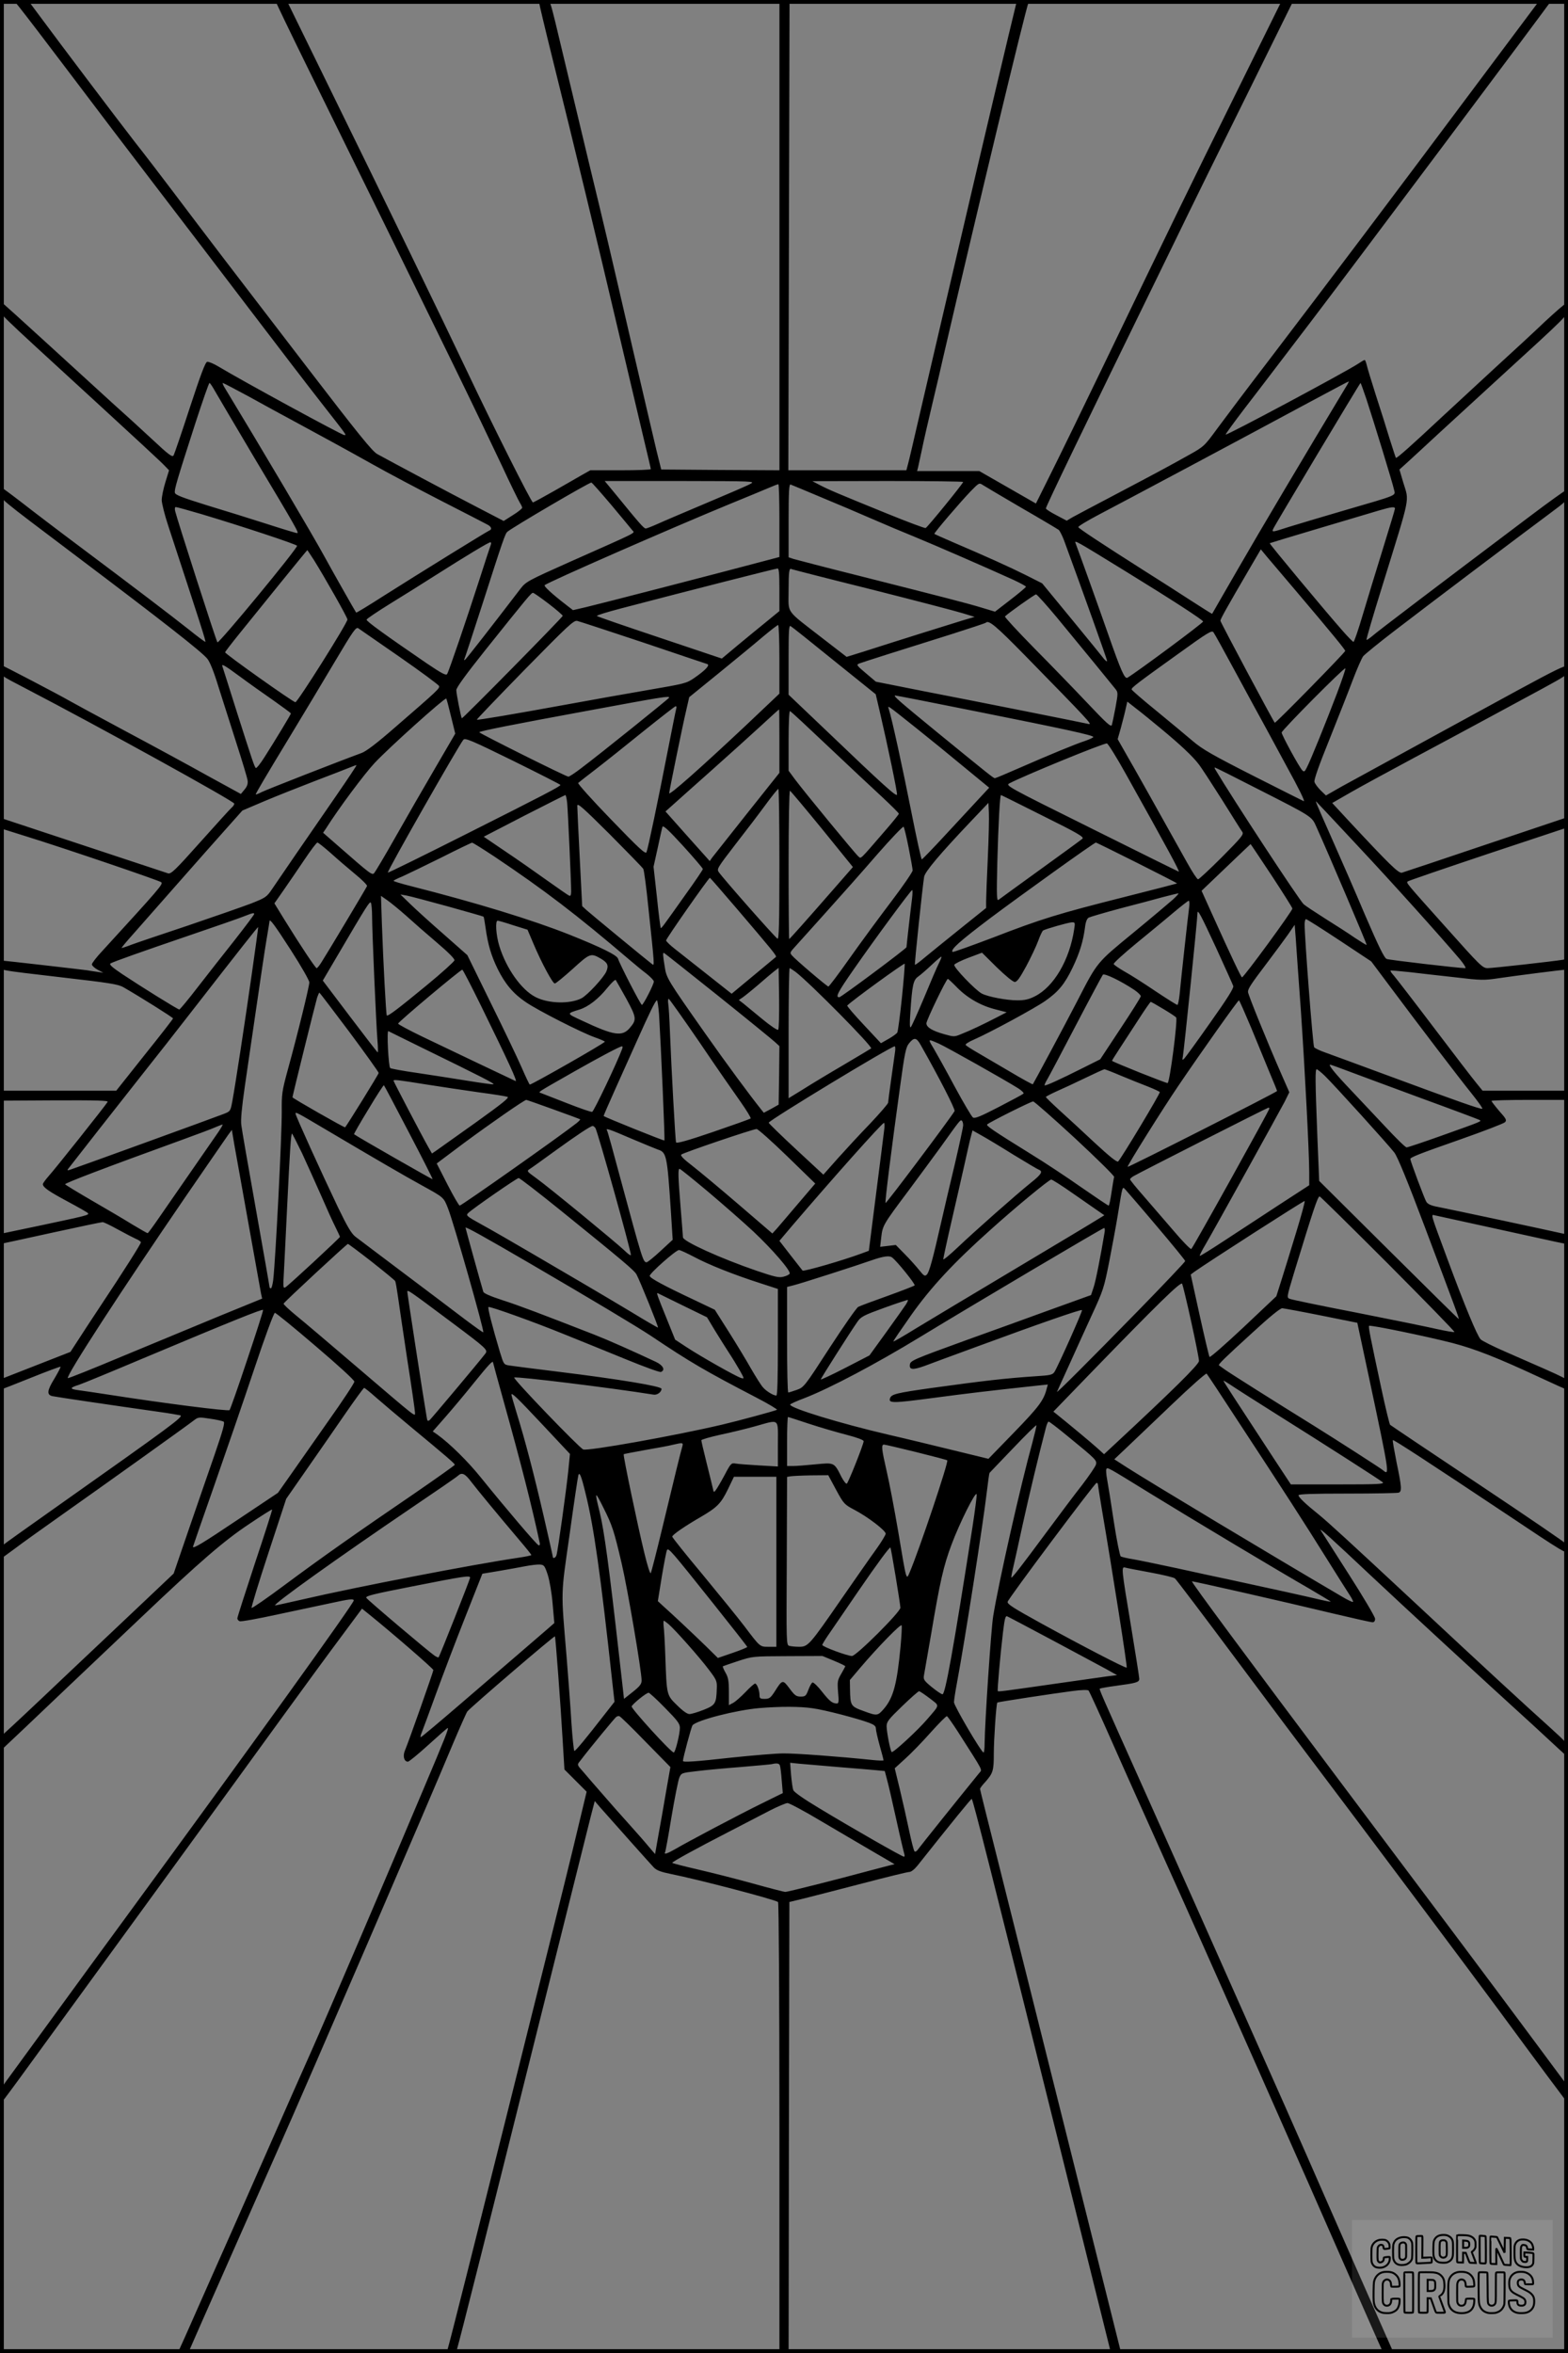 <?xml version="1.0" encoding="UTF-8"?>
<svg xmlns="http://www.w3.org/2000/svg" version="1.0" width="1024pt" height="1536pt" viewBox="0 0 1024 1536" preserveAspectRatio="xMidYMid meet">
  <rect x="0" y="0" width="1024" height="1536" fill="#808080" stroke="none"/>
  <g transform="translate(0.00 0.00) scale(1)">
    <g transform="translate(0,1536) scale(0.1,-0.1)" fill="#000000" stroke="none">
      <path d="M134 15303 c26 -32 173 -224 327 -428 153 -203 403 -532 555 -730 152 -198 425 -556 607 -795 182 -239 394 -516 471 -614 179 -229 170 -216 154 -216 -16 0 -663 352 -821 447 -31 19 -65 33 -74 31 -12 -2 -42 -82 -113 -298 -53 -163 -101 -303 -106 -312 -8 -15 -30 1 -139 103 -72 67 -188 173 -260 237 -71 65 -263 240 -427 390 -163 149 -299 272 -302 272 -3 0 -6 -17 -6 -39 0 -44 -71 25 630 -618 228 -209 428 -394 444 -412 l30 -31 -24 -78 c-13 -42 -24 -95 -24 -117 1 -22 19 -96 42 -165 208 -634 249 -760 243 -760 -4 0 -54 37 -111 83 -123 97 -333 257 -700 532 -146 109 -322 243 -391 297 -70 54 -130 98 -133 98 -3 0 -6 -16 -6 -35 0 -41 -20 -24 485 -405 589 -444 827 -631 868 -679 17 -20 43 -84 72 -179 26 -81 78 -246 117 -367 39 -121 73 -233 75 -250 3 -21 -3 -39 -20 -59 l-24 -29 -219 120 c-120 67 -367 201 -549 298 -181 97 -343 185 -360 195 -47 28 -433 230 -440 230 -3 0 -5 -15 -5 -34 0 -33 1 -34 173 -123 471 -245 1357 -734 1357 -749 0 -6 -7 -18 -16 -25 -9 -7 -101 -109 -205 -225 -165 -185 -192 -211 -212 -205 -12 4 -254 84 -538 178 -284 94 -526 174 -538 178 -19 6 -21 2 -21 -28 l0 -33 172 -54 c255 -79 871 -289 881 -299 13 -13 -7 -36 -385 -449 -38 -40 -68 -80 -68 -87 0 -8 17 -24 37 -35 l38 -20 -40 6 c-22 3 -51 7 -65 10 -26 4 -549 64 -562 64 -5 0 -8 -13 -8 -29 0 -37 -31 -30 410 -82 305 -35 361 -44 395 -63 103 -59 325 -198 325 -204 0 -4 -84 -112 -186 -239 l-185 -233 -380 0 -380 0 3 -32 3 -33 353 2 c271 1 351 -1 345 -10 -15 -25 -348 -444 -385 -484 -21 -24 -38 -47 -38 -53 0 -21 40 -48 163 -114 69 -37 129 -71 132 -76 7 -12 -11 -16 -317 -81 l-258 -54 0 -32 c0 -18 2 -33 4 -33 2 0 150 32 327 71 178 39 331 71 339 71 8 0 53 -22 100 -48 47 -26 100 -53 117 -61 18 -7 33 -18 33 -23 0 -10 -110 -184 -267 -420 -49 -74 -113 -171 -141 -215 l-52 -80 -230 -90 -230 -90 0 -32 c0 -18 3 -33 7 -33 3 0 91 34 195 76 104 42 191 74 193 72 3 -2 -16 -37 -40 -78 -48 -77 -51 -106 -12 -114 21 -5 422 -64 691 -102 66 -9 130 -20 143 -23 25 -7 -50 -62 -827 -611 -173 -122 -323 -229 -333 -238 -10 -9 -17 -29 -17 -54 l0 -38 93 68 c50 38 186 135 302 217 265 187 842 599 875 626 24 18 31 19 101 8 42 -6 82 -15 89 -19 10 -6 -3 -54 -59 -217 -40 -114 -116 -336 -170 -492 l-97 -283 -187 -177 c-102 -97 -339 -320 -525 -496 -185 -176 -357 -337 -380 -357 -38 -34 -42 -43 -42 -84 l0 -46 158 149 c162 154 349 332 766 727 383 364 541 500 704 608 80 54 147 96 149 94 2 -2 -48 -159 -112 -350 -63 -191 -115 -353 -115 -360 0 -8 7 -16 15 -19 8 -4 119 16 247 44 128 27 285 61 348 74 123 27 150 30 150 17 0 -20 -682 -968 -1495 -2077 -133 -181 -347 -474 -475 -650 -128 -176 -257 -352 -286 -392 -48 -64 -54 -78 -54 -120 l1 -48 30 37 c16 20 143 193 282 385 139 191 483 663 763 1048 280 385 624 858 763 1050 140 193 315 432 390 532 l135 182 46 -37 c156 -126 420 -355 420 -364 0 -10 -160 -465 -186 -526 -15 -36 -5 -72 20 -72 7 0 68 50 134 110 67 61 123 110 126 110 8 0 -15 -60 -159 -400 -236 -561 -640 -1504 -732 -1710 -36 -80 -173 -390 -305 -690 -132 -300 -292 -662 -356 -805 -63 -143 -137 -309 -163 -368 l-49 -108 36 3 35 3 90 205 c100 227 276 625 484 1095 231 521 979 2255 1156 2679 44 104 85 196 91 204 26 31 568 496 572 490 4 -5 37 -444 50 -671 l12 -198 72 -72 73 -73 -91 -380 c-83 -345 -785 -3152 -810 -3234 -14 -49 -14 -50 19 -50 21 0 30 6 35 23 22 75 221 866 512 2032 184 737 347 1387 361 1444 l27 104 35 -41 c106 -120 329 -370 351 -393 19 -19 46 -29 115 -43 175 -35 665 -163 696 -182 5 -3 9 -626 9 -1475 l0 -1469 30 0 30 0 2 1472 3 1472 95 23 c52 13 224 57 381 98 157 41 295 75 307 75 12 0 34 17 54 42 231 291 351 438 354 435 9 -9 121 -450 610 -2414 l299 -1203 34 0 c30 0 33 2 27 22 -3 13 -157 626 -341 1363 -185 737 -389 1554 -455 1815 -66 261 -120 478 -120 482 0 5 15 25 34 45 51 58 56 74 56 185 0 93 16 328 23 334 4 4 367 59 490 75 60 8 101 9 106 3 5 -5 80 -169 166 -364 86 -195 240 -537 340 -760 238 -527 875 -1963 1258 -2838 86 -195 157 -356 160 -359 3 -2 19 -3 35 -1 l31 3 -128 290 c-71 160 -198 450 -284 645 -85 195 -219 499 -297 675 -508 1143 -685 1540 -900 2020 -318 709 -312 696 -307 702 3 2 50 11 104 18 134 18 153 23 153 46 0 10 -25 168 -55 350 -62 372 -63 383 -37 376 9 -3 83 -17 164 -32 81 -15 154 -32 161 -39 8 -6 189 -245 402 -531 213 -286 437 -585 498 -665 286 -378 1053 -1402 1217 -1625 101 -137 242 -329 314 -425 l131 -175 3 51 3 52 -213 287 c-294 396 -629 843 -1284 1715 -607 809 -965 1292 -960 1297 3 3 577 -127 931 -212 127 -30 238 -55 248 -55 11 0 17 8 17 23 0 12 -78 144 -173 292 -95 149 -177 277 -182 285 -12 21 68 -51 327 -295 198 -186 733 -680 1058 -975 63 -58 140 -129 172 -159 l58 -53 0 44 c0 44 -1 45 -122 155 -143 128 -450 411 -843 778 -477 444 -598 555 -664 609 -85 68 -131 112 -131 125 0 8 94 11 319 11 176 0 326 3 335 6 22 8 20 36 -14 199 -15 77 -27 142 -24 144 4 5 228 -141 734 -478 384 -257 405 -269 408 -245 2 14 1 32 -2 39 -2 7 -263 185 -578 395 -315 210 -576 385 -580 389 -4 4 -30 110 -57 236 -73 341 -86 404 -80 410 8 7 373 -68 544 -112 149 -39 296 -97 569 -224 92 -43 172 -79 177 -79 5 0 9 15 9 33 0 37 45 14 -409 213 -79 34 -152 71 -162 81 -23 25 -103 217 -214 517 -119 321 -112 298 -83 292 13 -3 118 -26 233 -51 116 -25 301 -66 411 -90 111 -25 206 -45 213 -45 6 0 11 13 11 30 0 23 -5 31 -23 35 -138 31 -724 156 -825 176 -45 8 -67 18 -77 33 -12 18 -105 268 -105 280 0 11 58 34 324 127 154 54 286 105 294 113 13 13 9 22 -37 73 -28 33 -51 63 -51 66 0 4 113 7 250 7 l250 0 0 30 0 30 -279 0 -279 0 -39 48 c-22 26 -147 189 -278 362 -131 173 -250 327 -263 342 -14 15 -24 30 -21 32 2 2 58 -3 124 -10 66 -8 201 -23 300 -34 168 -20 186 -20 280 -6 108 16 420 56 442 56 8 0 13 13 13 35 0 35 -1 36 -32 30 -66 -11 -460 -55 -493 -55 -33 0 -49 16 -272 266 -265 296 -260 290 -250 300 3 4 240 85 524 180 l518 172 3 35 3 34 -533 -179 c-293 -99 -542 -182 -553 -185 -22 -5 -82 54 -343 334 l-112 121 113 65 c62 36 248 137 412 225 165 88 388 208 495 266 107 58 268 145 357 193 147 80 162 90 163 115 0 56 71 90 -845 -410 -297 -162 -584 -319 -638 -349 l-98 -56 -35 34 c-19 19 -37 43 -40 55 -4 14 32 115 99 280 57 143 126 317 152 387 27 71 57 139 67 153 11 13 104 89 206 167 225 173 839 636 1009 762 112 83 122 93 123 123 0 18 -5 32 -12 32 -6 0 -115 -78 -242 -174 -612 -461 -992 -749 -1023 -777 -19 -16 -37 -28 -39 -26 -3 2 43 159 102 348 190 615 177 549 138 679 l-25 85 39 35 c21 19 119 109 217 200 99 91 267 245 375 344 478 437 468 427 469 469 1 21 -4 37 -10 37 -7 0 -68 -53 -137 -117 -68 -65 -215 -201 -326 -302 -110 -102 -271 -250 -357 -330 -187 -175 -288 -265 -293 -260 -2 2 -20 58 -41 124 -20 66 -60 194 -90 285 -29 91 -56 180 -60 198 -4 17 -10 32 -13 32 -4 0 -23 -11 -42 -24 -76 -51 -859 -470 -866 -463 -2 2 51 75 118 163 68 88 170 222 228 298 58 76 152 199 209 274 211 276 1571 2091 1571 2097 0 3 -17 5 -37 5 l-38 -1 -443 -592 c-475 -636 -939 -1252 -1332 -1767 -135 -176 -284 -374 -331 -438 -85 -116 -86 -117 -190 -175 -136 -76 -207 -114 -484 -260 -126 -66 -248 -131 -270 -143 l-39 -23 -68 36 c-37 19 -68 39 -68 44 0 13 255 542 740 1534 67 138 153 313 190 390 37 77 208 423 379 768 l310 628 -39 -3 -40 -3 -309 -625 c-301 -608 -402 -816 -864 -1775 -122 -253 -269 -555 -327 -671 l-105 -211 -185 106 -185 106 -203 0 -203 0 6 23 c3 13 14 65 25 115 10 51 42 189 70 307 28 118 60 253 70 300 221 953 534 2256 557 2315 4 12 -4 15 -35 15 l-40 0 -56 -232 c-31 -128 -119 -503 -197 -833 -77 -330 -183 -782 -235 -1005 -52 -223 -122 -522 -155 -665 -33 -143 -64 -277 -70 -297 l-10 -38 -386 0 -385 0 4 1535 4 1535 -33 0 -33 0 0 -1535 0 -1535 -386 2 -386 3 -30 120 c-16 66 -87 372 -159 680 -153 662 -174 752 -285 1210 -46 193 -118 492 -159 665 -104 435 -89 390 -130 390 -24 0 -35 -5 -35 -14 0 -8 40 -176 89 -373 144 -578 292 -1191 425 -1758 69 -291 145 -615 170 -720 25 -104 46 -193 46 -197 0 -5 -89 -8 -197 -8 l-198 0 -50 -28 c-27 -16 -110 -63 -183 -105 -74 -42 -138 -77 -142 -77 -10 0 -260 497 -427 850 -151 319 -550 1141 -896 1845 l-284 580 -37 3 c-20 2 -36 -1 -36 -6 0 -5 93 -198 206 -428 518 -1053 533 -1083 954 -1944 117 -239 259 -536 317 -659 57 -123 111 -233 119 -245 7 -11 14 -25 14 -31 0 -5 -27 -27 -61 -48 l-60 -38 -177 92 c-178 92 -571 302 -649 345 -33 19 -123 130 -450 556 -480 625 -677 883 -873 1143 -79 105 -198 260 -265 345 -127 164 -482 634 -612 810 l-78 105 -49 3 -49 3 47 -58z m8658 -2465 c-265 -440 -567 -948 -702 -1183 -95 -165 -174 -301 -174 -302 -1 -1 -62 37 -136 85 -74 48 -211 136 -305 195 -291 185 -430 277 -433 286 -2 5 59 42 135 82 146 76 986 524 1338 714 218 117 288 154 293 155 2 0 -5 -15 -16 -32z m-7388 -31 c16 -28 131 -223 255 -432 282 -471 295 -495 281 -495 -7 0 -96 27 -198 60 -103 33 -279 88 -392 122 -160 50 -206 67 -208 82 -4 20 12 76 134 454 47 144 88 262 92 262 4 0 20 -24 36 -53z m220 -35 c88 -49 226 -124 306 -167 203 -110 310 -168 505 -277 94 -53 296 -160 450 -239 154 -79 289 -148 299 -154 25 -13 31 -31 12 -38 -17 -7 -440 -268 -694 -429 -95 -61 -174 -109 -176 -107 -7 9 -167 292 -206 364 -75 138 -407 699 -652 1103 -11 17 -16 32 -13 32 4 0 80 -40 169 -88z m7300 -19 c48 -146 172 -550 180 -590 9 -40 32 -31 -322 -134 -150 -44 -315 -93 -366 -109 -108 -35 -110 -35 -102 -14 7 19 567 954 571 954 2 0 19 -48 39 -107z m-4024 -552 c-19 -11 -147 -66 -285 -124 -137 -58 -281 -119 -318 -136 -38 -17 -74 -31 -80 -31 -12 0 -42 34 -196 223 l-72 87 493 0 c486 -1 492 -1 458 -19z m1390 13 c0 -10 -233 -296 -245 -301 -6 -2 -121 41 -256 96 -327 133 -376 154 -434 184 l-50 26 493 1 c270 0 492 -3 492 -6z m-2298 -150 c68 -81 129 -155 137 -165 16 -22 60 1 -419 -212 -262 -117 -276 -125 -310 -169 -179 -234 -355 -460 -363 -465 -6 -3 -8 -2 -5 3 3 5 56 167 118 359 134 417 149 462 164 474 37 31 532 321 548 321 4 0 62 -66 130 -146z m2680 -20 c125 -72 234 -137 242 -143 7 -6 23 -37 35 -69 122 -332 281 -777 281 -786 0 -6 -8 -1 -18 10 -9 12 -104 129 -211 259 l-195 237 -105 53 c-106 53 -263 124 -481 217 -63 27 -116 51 -118 53 -5 4 167 205 236 277 56 57 56 58 82 41 14 -9 127 -76 252 -149z m-1582 -82 l0 -238 -102 -27 c-262 -70 -1082 -282 -1160 -300 l-86 -20 -44 34 c-96 74 -148 123 -141 129 23 21 837 377 1209 530 110 45 224 92 254 105 30 13 58 24 63 24 4 1 7 -106 7 -237z m270 153 c102 -42 250 -105 330 -140 80 -35 206 -88 280 -118 127 -52 463 -198 648 -282 45 -21 82 -41 82 -45 0 -4 -45 -42 -101 -85 l-101 -78 -86 26 c-99 30 -236 65 -797 207 -220 55 -415 106 -432 111 l-33 11 0 240 c0 188 3 239 13 235 6 -2 95 -39 197 -82z m-4048 -110 c258 -77 628 -199 628 -208 0 -21 -511 -640 -520 -630 -8 8 -264 805 -276 856 -4 16 -2 27 4 27 6 0 79 -20 164 -45z m7798 35 c0 -6 -36 -124 -79 -263 -43 -138 -102 -332 -131 -429 -29 -98 -56 -178 -61 -178 -4 0 -39 35 -76 78 -107 121 -475 563 -471 566 1 1 149 46 328 99 179 53 354 105 390 116 75 22 100 25 100 11z m-1760 -409 c306 -188 503 -316 507 -328 3 -8 -428 -327 -494 -367 -18 -10 -41 41 -126 284 -65 186 -191 537 -213 594 -9 23 -1 18 326 -183z m-4145 172 c-4 -10 -38 -113 -75 -229 -85 -263 -198 -595 -210 -614 -7 -11 -34 3 -132 69 -266 182 -397 276 -394 286 1 6 70 52 152 103 82 50 214 133 294 184 208 132 351 218 362 218 6 0 7 -8 3 -17z m-1156 -97 c70 -112 221 -378 220 -390 -1 -25 -326 -541 -340 -540 -16 1 -459 315 -459 326 0 3 42 58 93 121 114 142 441 545 444 546 0 1 19 -28 42 -63z m6408 -196 c251 -296 328 -391 328 -399 0 -10 -455 -474 -460 -469 -11 12 -355 657 -355 666 0 11 43 88 188 336 l76 130 37 -45 c21 -24 104 -123 186 -219z m-3367 0 l0 -139 -83 -68 c-46 -37 -131 -107 -189 -155 l-104 -87 -405 136 c-222 74 -407 138 -411 142 -4 4 68 26 160 50 423 111 1008 260 1020 260 9 1 12 -33 12 -139z m606 1 c285 -72 553 -142 594 -155 l75 -23 -75 -22 c-69 -21 -412 -128 -658 -207 l-103 -32 -162 125 c-242 188 -217 153 -217 308 0 124 4 150 19 140 4 -2 241 -63 527 -134z m-2113 -92 c51 -39 92 -75 92 -79 0 -9 -655 -674 -659 -669 -6 8 -36 161 -36 184 0 16 60 99 186 257 283 354 303 378 315 378 5 0 51 -32 102 -71z m3320 -91 c179 -217 359 -437 381 -465 18 -23 18 -27 1 -121 -10 -53 -21 -105 -24 -115 -6 -15 -36 13 -161 145 -85 90 -242 252 -349 360 -107 109 -192 201 -188 204 22 22 194 144 203 144 6 0 68 -69 137 -152z m-2703 -162 c223 -75 411 -139 419 -141 19 -7 -12 -40 -84 -90 -52 -36 -62 -38 -307 -80 -139 -24 -377 -66 -528 -94 -340 -62 -581 -103 -586 -99 -2 2 139 149 313 327 282 287 319 322 342 318 14 -3 208 -67 431 -141z m2497 -88 c412 -421 440 -451 412 -444 -39 9 -730 147 -1082 215 l-307 61 -65 55 c-62 52 -64 56 -43 64 26 10 266 86 598 190 123 39 225 73 228 76 19 19 64 -18 259 -217z m-1607 -22 l0 -224 -227 -215 c-291 -273 -493 -452 -493 -435 0 12 91 457 110 535 l21 92 197 160 c108 88 237 194 286 236 49 41 93 75 98 75 4 0 8 -101 8 -224z m358 -10 l271 -218 25 -107 c53 -227 117 -534 114 -548 -3 -16 -85 57 -460 416 l-248 236 0 228 c0 187 2 227 13 220 8 -4 136 -106 285 -227z m-2837 25 c138 -96 253 -181 256 -189 6 -15 -5 -26 -287 -270 -119 -104 -189 -157 -220 -168 -137 -50 -621 -239 -652 -255 -21 -11 -38 -17 -38 -15 0 7 64 116 222 376 85 140 217 360 293 488 126 212 140 231 156 220 10 -7 131 -91 270 -187z m5459 -101 c73 -135 161 -297 196 -360 34 -63 96 -178 138 -255 76 -138 119 -225 111 -225 -2 0 -149 74 -327 164 -268 136 -336 175 -398 228 -41 35 -148 124 -237 197 -90 73 -163 136 -163 141 0 12 42 44 299 228 201 145 226 160 236 144 7 -9 72 -127 145 -262z m-6501 -28 c58 -43 157 -113 219 -156 61 -43 112 -81 112 -83 0 -6 -104 -178 -173 -286 -27 -43 -53 -75 -57 -70 -10 12 -21 45 -121 358 -50 160 -94 296 -96 303 -9 22 9 13 116 -66z m7162 -109 c-70 -184 -173 -439 -197 -484 -13 -27 -18 -29 -29 -18 -20 20 -135 231 -135 247 0 15 409 427 416 419 3 -3 -22 -76 -55 -164z m-2350 -118 c586 -117 759 -155 759 -166 0 -4 -24 -15 -52 -25 -65 -21 -234 -91 -433 -178 -82 -36 -153 -66 -158 -66 -9 0 -45 29 -377 300 -243 199 -290 239 -274 240 6 0 247 -47 535 -105z m-2011 91 c0 -5 -450 -367 -571 -458 -41 -32 -81 -58 -87 -58 -15 0 -582 283 -582 290 0 7 216 50 700 139 508 94 540 99 540 87z m-1425 -121 l28 -114 -130 -223 c-72 -123 -188 -324 -258 -448 -70 -124 -134 -231 -141 -239 -14 -16 -24 -8 -231 173 l-103 90 17 25 c88 139 252 358 320 431 96 102 450 420 467 420 2 0 16 -52 31 -115z m4635 -80 c127 -105 208 -181 247 -232 17 -21 85 -126 153 -233 67 -107 127 -203 134 -212 9 -16 -10 -38 -134 -163 -80 -80 -150 -145 -156 -145 -6 0 -38 48 -71 108 -170 305 -351 628 -400 712 l-54 95 20 70 c10 38 25 94 31 122 l12 53 56 -44 c32 -24 104 -83 162 -131z m-3164 128 c-3 -10 -28 -135 -56 -278 -63 -323 -128 -634 -138 -658 -6 -15 -47 22 -231 213 -125 129 -220 235 -215 239 5 5 59 47 119 93 61 47 200 158 310 247 110 88 203 161 208 161 5 0 6 -8 3 -17z m1569 -127 c83 -66 223 -180 312 -254 l163 -134 -67 -72 c-36 -39 -134 -144 -216 -233 -83 -90 -154 -163 -157 -163 -4 0 -35 141 -69 313 -56 283 -126 604 -146 666 -9 29 -21 37 180 -123z m-895 -83 l0 -208 -211 -265 c-116 -146 -218 -275 -228 -288 l-16 -23 -145 162 -144 162 46 41 c25 23 137 122 249 222 112 100 258 231 324 292 66 61 121 111 123 111 1 1 2 -92 2 -206z m317 -34 c131 -124 289 -272 351 -329 61 -57 112 -107 112 -112 0 -4 -40 -54 -89 -110 -174 -201 -156 -184 -176 -168 -20 17 -351 419 -413 502 l-42 57 0 196 c0 118 4 195 9 193 6 -1 117 -105 248 -229z m-1747 -253 c0 -9 -107 -65 -614 -320 -280 -141 -511 -255 -513 -252 -7 7 462 829 493 867 12 13 49 -2 324 -137 170 -84 310 -155 310 -158z m3694 69 c275 -492 352 -635 344 -635 -2 0 -257 126 -568 281 -560 278 -565 281 -537 296 98 51 617 264 636 260 7 -1 64 -92 125 -202z m-5156 -136 c-196 -283 -376 -546 -420 -611 -37 -55 -43 -58 -141 -97 -56 -21 -239 -85 -407 -142 -168 -56 -334 -112 -369 -125 -35 -14 -65 -23 -67 -22 -1 2 34 44 78 93 44 50 174 197 289 328 115 131 258 292 316 357 l106 119 141 60 c78 33 229 93 336 134 107 41 211 81 230 89 19 8 36 14 38 13 2 -2 -57 -90 -130 -196z m6019 39 c358 -182 349 -177 380 -246 73 -161 331 -767 328 -770 -2 -2 -36 19 -77 46 -40 28 -127 84 -193 125 -66 42 -130 84 -141 94 -27 23 -464 689 -578 881 -4 6 -5 12 -2 12 3 0 131 -64 283 -142z m-3127 -489 c0 -388 -3 -490 -12 -487 -12 4 -351 388 -384 435 -14 20 -9 28 108 180 68 87 157 204 198 260 41 56 78 102 83 103 4 0 7 -221 7 -491z m279 229 l201 -248 -111 -127 c-199 -228 -302 -343 -305 -343 -2 0 -4 219 -4 486 0 271 4 484 9 482 4 -1 99 -114 210 -250z m-1665 170 c5 -53 26 -514 26 -577 0 -22 -4 -32 -12 -28 -7 2 -71 47 -143 98 -71 51 -194 137 -273 190 l-143 97 263 136 c145 74 266 135 270 136 4 0 9 -24 12 -52z m3107 -84 c228 -113 270 -138 258 -149 -8 -7 -131 -97 -274 -200 -143 -103 -266 -193 -274 -199 -12 -9 -13 25 -8 244 7 256 17 440 24 440 2 0 125 -61 274 -136z m2059 -199 c225 -240 527 -576 664 -737 27 -32 42 -58 35 -58 -40 0 -496 53 -513 60 -16 6 -52 80 -141 286 -65 154 -159 369 -208 479 -127 287 -121 273 -104 255 8 -8 128 -136 267 -285z m-4669 -147 c5 -9 20 -121 33 -250 41 -386 41 -385 25 -372 -37 28 -406 332 -430 354 l-27 25 -16 315 c-9 173 -16 326 -16 340 0 21 35 -10 211 -185 115 -116 214 -217 220 -227z m2250 72 c-6 -129 -11 -256 -11 -281 l0 -46 -167 -134 c-92 -74 -196 -158 -231 -187 -35 -30 -65 -52 -67 -50 -4 3 50 512 60 574 6 34 99 145 305 362 l115 121 3 -62 c2 -34 -1 -168 -7 -297z m-1861 -73 c0 -5 -50 -79 -112 -165 -146 -206 -159 -224 -163 -220 -2 2 -14 93 -25 202 l-22 198 27 122 c14 66 28 129 31 138 4 13 38 -18 135 -124 71 -78 129 -146 129 -151z m1344 139 c14 -71 26 -138 26 -148 0 -10 -62 -101 -138 -201 -76 -100 -198 -266 -271 -369 -73 -104 -137 -188 -141 -188 -9 0 -219 179 -239 204 -12 14 -11 19 6 39 11 12 103 115 205 228 102 113 259 290 348 393 90 103 167 183 171 179 4 -4 19 -66 33 -137z m-3775 -34 c42 -38 113 -99 159 -137 46 -37 81 -73 79 -79 -5 -13 -263 -444 -298 -498 -13 -21 -27 -38 -31 -38 -8 0 -105 146 -209 314 l-67 109 60 86 c33 47 94 137 136 199 41 61 79 112 85 112 5 0 44 -31 86 -68z m1069 -23 c328 -220 534 -377 887 -678 33 -28 81 -68 108 -88 26 -21 47 -43 47 -50 0 -19 -69 -153 -78 -153 -8 0 -145 266 -156 302 -7 23 -108 73 -318 157 -242 96 -603 207 -1040 318 -60 15 -108 30 -108 33 0 3 26 16 58 29 31 14 145 69 252 122 107 54 198 98 203 98 4 1 69 -40 145 -90z m4197 -41 c145 -73 263 -133 262 -135 -2 -1 -155 -41 -342 -88 -436 -110 -544 -143 -859 -265 -143 -54 -262 -97 -265 -94 -15 15 43 67 244 219 203 152 681 495 692 495 2 0 123 -59 268 -132z m880 -84 c74 -113 135 -209 135 -215 0 -16 -317 -449 -329 -449 -6 1 -68 131 -194 410 l-70 155 159 152 c88 84 160 153 161 153 1 0 63 -93 138 -206z m-3493 -216 c233 -273 262 -308 255 -315 -4 -3 -70 -58 -148 -123 l-141 -117 -157 124 c-86 68 -182 144 -213 168 -32 25 -58 50 -58 56 0 12 278 409 286 409 2 0 81 -91 176 -202z m1144 65 c-12 -94 -36 -307 -36 -316 0 -9 -427 -327 -439 -327 -27 0 -11 31 97 186 137 197 371 514 379 514 3 0 3 -26 -1 -57z m1704 -5 c-25 -22 -141 -120 -259 -217 -241 -198 -233 -188 -366 -446 -80 -155 -284 -535 -290 -543 -2 -2 -68 34 -147 81 -78 46 -175 103 -215 126 -40 23 -74 45 -77 50 -3 5 22 21 57 36 103 45 398 205 463 251 86 60 127 110 178 216 46 95 70 173 82 266 4 35 13 56 24 62 10 5 102 32 206 60 104 27 230 60 279 74 50 13 95 24 100 24 6 1 -10 -17 -35 -40z m-4735 -45 c126 -35 231 -65 233 -67 2 -2 8 -35 13 -72 15 -109 37 -183 79 -269 48 -97 102 -162 184 -217 79 -54 362 -198 449 -229 37 -13 67 -26 67 -29 0 -9 -476 -280 -490 -280 -3 0 -27 51 -54 113 -27 62 -118 252 -202 422 l-152 310 -153 135 c-85 74 -183 163 -219 198 l-65 63 40 -7 c22 -4 143 -36 270 -71z m-270 -63 c44 -40 133 -118 198 -173 74 -63 117 -106 115 -116 -2 -8 -84 -83 -183 -164 -181 -149 -252 -203 -259 -196 -5 5 -23 345 -32 598 l-6 183 43 -30 c24 -17 80 -63 124 -102z m-225 -5 c0 -93 26 -694 35 -807 4 -43 4 -78 2 -78 -3 0 -84 106 -182 235 l-177 234 90 153 c200 341 217 367 224 355 4 -7 8 -48 8 -92z m5336 63 c-8 -59 -54 -476 -62 -565 -4 -40 -11 -73 -15 -73 -5 0 -70 41 -145 91 -74 50 -165 108 -202 128 -36 21 -68 43 -69 48 -2 6 65 67 149 136 84 69 194 159 243 201 50 42 94 76 98 76 5 0 6 -19 3 -42z m178 -270 c57 -125 107 -235 110 -245 4 -13 -40 -83 -150 -238 -85 -121 -162 -227 -170 -235 -13 -13 -14 -11 -9 15 9 54 95 894 95 932 0 33 19 -3 124 -229z m-6284 225 c-1 -5 -57 -80 -126 -168 -70 -88 -178 -226 -241 -307 -63 -82 -118 -148 -122 -148 -10 0 -257 154 -374 232 -67 45 -86 63 -75 69 24 13 193 73 518 184 168 57 328 113 355 124 56 22 65 24 65 14z m7087 -171 l208 -138 116 -155 c203 -272 454 -601 537 -704 44 -55 77 -101 72 -103 -11 -4 -176 54 -600 211 -201 74 -393 145 -427 157 -35 12 -67 28 -71 34 -8 10 -63 721 -62 804 0 17 4 32 9 32 5 0 103 -62 218 -138z m-6849 -62 c69 -107 122 -200 122 -213 0 -26 -76 -337 -141 -572 -38 -139 -40 -159 -39 -270 1 -151 -40 -964 -56 -1102 -4 -29 -10 -53 -15 -53 -5 0 -9 4 -9 9 0 5 -40 234 -89 508 -49 274 -92 521 -95 548 -5 34 3 116 23 255 16 113 51 347 76 520 25 173 54 368 65 433 11 65 20 120 20 123 0 21 33 -23 138 -186z m1454 160 l93 -29 39 -92 c52 -123 125 -259 139 -259 7 0 59 43 117 95 113 103 118 105 184 67 44 -26 52 -44 36 -83 -17 -40 -123 -155 -163 -176 -75 -38 -215 -35 -299 8 -93 47 -192 187 -237 333 -22 71 -28 166 -11 166 5 0 51 -13 102 -30z m3663 -26 c-30 -201 -133 -376 -257 -438 -39 -20 -67 -26 -114 -26 -71 0 -192 23 -232 44 -42 22 -186 172 -180 188 3 7 45 28 93 46 l88 33 97 -96 c57 -55 105 -95 117 -95 15 0 33 26 75 103 30 56 65 130 78 165 12 34 27 65 32 68 17 10 163 52 187 53 22 1 23 -1 16 -45z m1480 -524 c27 -396 54 -917 55 -1061 l0 -86 -197 -128 c-109 -71 -269 -176 -356 -233 -87 -57 -160 -103 -162 -100 -2 2 14 35 37 73 64 110 483 867 518 934 l30 61 -54 123 c-86 196 -216 515 -216 532 0 21 18 49 125 190 50 66 111 149 136 184 l44 64 7 -89 c3 -49 18 -258 33 -464z m-6851 230 c-46 -323 -107 -722 -127 -830 -12 -64 -13 -65 -57 -82 -64 -25 -970 -354 -1000 -363 -20 -7 -23 -5 -14 6 40 52 337 431 478 609 94 118 235 298 314 400 341 438 445 570 448 568 1 -2 -18 -140 -42 -308z m3044 -139 c191 -153 359 -290 375 -305 l27 -25 -2 -191 -3 -191 -48 -27 -49 -26 -16 20 c-76 95 -226 298 -364 494 -251 357 -256 365 -267 440 -12 73 -13 90 -6 90 3 0 161 -126 353 -279z m1444 212 c-11 -21 -54 -121 -96 -223 -43 -102 -82 -189 -88 -195 -7 -7 -8 21 -3 92 12 184 19 215 51 238 16 11 56 46 89 77 33 31 61 55 63 53 2 -2 -5 -20 -16 -42z m-242 -226 c-12 -117 -26 -219 -30 -227 -5 -8 -31 -27 -58 -42 l-49 -28 -113 121 c-62 66 -110 122 -107 125 33 34 373 280 375 273 2 -5 -6 -105 -18 -222z m-808 -209 c-5 -5 -51 26 -103 69 -52 43 -108 89 -124 102 l-30 23 25 17 c13 9 58 45 100 81 41 36 89 76 105 89 l30 23 3 -198 c1 -109 -1 -201 -6 -206z m113 378 c95 -73 506 -489 494 -500 -2 -2 -83 -50 -179 -107 -96 -56 -217 -129 -267 -161 l-93 -57 0 424 c0 234 3 425 7 425 3 0 20 -11 38 -24z m-2053 -223 c178 -363 239 -495 225 -490 -18 8 -430 204 -609 290 -87 42 -158 80 -158 85 0 11 407 352 419 352 4 0 59 -107 123 -237z m4266 105 c23 -16 42 -34 42 -41 0 -7 -60 -102 -133 -212 l-132 -200 -110 -55 c-155 -78 -248 -120 -253 -115 -2 2 5 19 16 37 11 18 95 177 187 353 92 176 172 325 177 332 10 12 117 -40 206 -99z m-3318 -57 c67 -124 69 -137 24 -190 -50 -60 -104 -52 -314 47 -102 47 -102 45 -15 72 57 18 123 69 180 140 27 33 52 57 56 53 3 -5 34 -59 69 -122z m2160 73 c68 -69 155 -119 251 -143 l73 -19 -64 -33 c-87 -45 -175 -87 -232 -109 -45 -19 -48 -19 -112 -1 -78 22 -116 45 -116 71 0 20 130 290 140 290 3 0 30 -25 60 -56z m-3968 -291 c105 -141 191 -262 191 -267 0 -8 -199 -329 -219 -355 -4 -4 -344 190 -344 196 0 10 151 618 161 651 6 17 12 32 15 32 2 0 90 -116 196 -257z m2287 -68 c106 -157 227 -331 267 -387 40 -57 70 -106 66 -109 -4 -4 -114 -43 -245 -88 -167 -57 -239 -77 -242 -68 -5 13 -31 491 -40 722 -3 83 -8 165 -11 183 -3 17 -1 32 3 32 4 -1 95 -129 202 -285z m-265 183 c13 -217 39 -818 35 -823 -4 -3 -385 150 -397 160 -1 1 32 78 74 171 42 93 105 234 141 314 85 190 124 270 133 270 4 0 10 -42 14 -92z m3866 -85 c40 -98 95 -230 121 -294 27 -63 49 -118 49 -121 0 -7 -972 -500 -976 -495 -5 5 231 382 332 530 147 217 388 557 395 557 3 0 38 -80 79 -177z m-572 120 c42 -25 80 -50 83 -55 11 -16 -42 -428 -56 -428 -14 0 -342 131 -363 145 -1 1 20 35 47 76 27 41 83 127 125 192 41 64 78 117 81 117 3 0 40 -21 83 -47z m-4843 -252 c397 -194 477 -235 467 -239 -6 -2 -82 9 -169 23 -87 14 -234 37 -328 51 -93 13 -173 28 -177 32 -11 11 -23 245 -12 241 5 -3 104 -51 219 -108z m3258 17 c118 -208 227 -420 221 -431 -35 -57 -449 -608 -451 -600 -4 12 36 332 94 752 32 235 39 266 61 292 32 39 47 37 75 -13z m119 9 c51 -23 428 -235 517 -291 24 -15 39 -31 35 -35 -5 -5 -78 -44 -161 -87 -118 -61 -156 -77 -169 -69 -9 6 -63 98 -121 205 -57 107 -118 216 -134 243 -41 68 -42 67 33 34z m-2069 -34 c-32 -87 -185 -409 -196 -411 -8 -2 -81 24 -163 56 -82 32 -158 62 -169 66 -22 8 -42 -5 225 147 159 90 287 158 302 159 4 0 5 -8 1 -17z m1782 -20 c-3 -21 -14 -101 -25 -178 -11 -77 -20 -146 -20 -153 0 -7 -53 -68 -117 -136 -65 -67 -160 -170 -212 -228 l-94 -106 -179 166 c-98 91 -178 169 -178 173 0 15 795 497 823 499 4 0 5 -17 2 -37z m2970 -129 c66 -25 280 -104 475 -176 195 -71 362 -134 370 -138 18 -10 30 -5 -253 -106 -115 -41 -214 -74 -221 -74 -8 0 -69 60 -137 133 -68 72 -170 180 -226 240 -104 109 -151 167 -136 167 4 0 62 -21 128 -46z m-1497 -25 c53 -22 132 -54 174 -70 43 -17 80 -34 82 -38 5 -7 -250 -431 -272 -453 -7 -7 -58 34 -154 123 -79 74 -183 170 -231 213 -48 44 -87 82 -87 85 0 3 31 19 68 36 37 16 121 55 187 87 66 32 123 58 128 58 4 0 51 -18 105 -41z m1333 -1 c60 -58 416 -451 455 -502 21 -28 85 -183 199 -486 202 -536 226 -600 221 -600 -3 0 -208 203 -458 451 l-453 450 -12 292 c-14 364 -15 437 -4 437 4 0 28 -19 52 -42z m-5869 -57 c101 -16 257 -39 348 -52 91 -12 173 -25 184 -29 14 -5 -31 -41 -205 -166 -123 -87 -238 -169 -256 -182 l-32 -22 -24 42 c-41 72 -227 428 -227 433 0 9 24 6 212 -24z m-112 -313 c87 -166 157 -304 155 -306 -2 -2 -488 275 -513 294 -2 1 40 75 94 163 53 89 99 159 101 157 3 -3 76 -141 163 -308z m944 150 c94 -34 173 -63 175 -65 2 -1 -9 -13 -24 -25 -109 -86 -751 -538 -763 -538 -5 0 -41 62 -80 138 l-70 137 176 132 c173 128 396 283 409 283 3 0 83 -28 177 -62z m3406 -188 c142 -132 258 -246 256 -253 -2 -6 -10 -51 -17 -99 -7 -49 -15 -88 -19 -88 -4 0 -84 54 -178 119 -94 66 -239 162 -324 214 -255 158 -300 189 -291 197 16 15 286 150 300 150 7 0 130 -108 273 -240z m1270 194 c0 -11 -494 -900 -510 -917 -4 -5 -57 49 -117 120 -60 70 -149 173 -196 227 -48 54 -87 103 -87 107 0 5 10 14 22 21 35 21 872 446 881 447 4 0 7 -2 7 -5z m-6160 -139 c326 -193 519 -305 625 -363 145 -80 142 -77 171 -151 35 -87 238 -800 230 -808 -2 -2 -55 36 -119 84 -63 48 -243 184 -399 301 -156 117 -298 225 -317 239 -26 20 -53 66 -114 192 -107 224 -277 598 -277 611 0 13 4 11 200 -105z m4160 30 c0 -13 -25 -127 -54 -252 -30 -125 -71 -300 -91 -388 -53 -234 -76 -318 -92 -335 -13 -13 -19 -10 -51 30 -20 25 -62 72 -94 104 l-58 59 -51 -6 -51 -6 7 62 c9 77 12 83 177 303 73 98 169 229 213 289 123 172 126 176 136 170 5 -4 9 -17 9 -30z m-516 -32 c-3 -27 -27 -214 -53 -418 l-47 -370 -49 -18 c-118 -44 -377 -119 -384 -111 -4 5 -40 51 -79 101 l-72 93 82 97 c259 303 588 673 601 673 4 0 5 -21 1 -47z m-4360 -30 c-54 -78 -287 -414 -381 -550 -35 -51 -66 -93 -69 -93 -3 0 -49 26 -102 58 -53 33 -172 103 -264 156 -93 54 -170 101 -173 105 -4 7 258 107 760 289 105 38 206 76 225 85 19 8 39 16 43 16 5 1 -13 -29 -39 -66z m2474 44 c13 -15 232 -799 232 -829 0 -7 -19 6 -42 29 -57 54 -495 414 -576 472 -63 46 -64 46 -41 61 13 8 89 63 169 121 137 99 227 159 241 159 4 0 11 -6 17 -13z m238 -71 c82 -35 159 -66 170 -70 57 -18 61 -38 85 -400 l12 -189 -79 -73 c-43 -40 -84 -73 -91 -74 -23 0 -27 13 -173 553 -44 165 -82 303 -86 308 -10 17 13 9 162 -55z m1015 -114 l183 -178 -110 -129 c-60 -71 -123 -144 -139 -163 l-31 -34 -220 189 c-121 104 -258 218 -303 253 -55 42 -79 66 -72 73 12 12 469 167 492 167 9 0 99 -80 200 -178z m-3518 -442 c42 -234 79 -439 82 -456 l7 -31 -284 -116 c-155 -64 -440 -182 -632 -262 -191 -80 -350 -144 -353 -141 -14 13 350 573 770 1186 138 201 262 380 275 399 l26 35 16 -95 c9 -52 51 -285 93 -519z m4994 453 c84 -51 159 -96 168 -99 27 -11 16 -30 -52 -84 -97 -78 -371 -320 -480 -424 -51 -48 -93 -83 -93 -76 0 6 24 118 54 248 30 130 69 300 86 377 17 77 35 157 41 178 l10 38 57 -32 c31 -17 126 -74 209 -126z m-4645 10 c33 -71 88 -194 124 -275 35 -81 77 -174 94 -207 16 -33 30 -62 30 -65 0 -6 -337 -319 -356 -329 -15 -9 -16 -1 -10 99 3 60 13 251 21 424 18 372 25 480 32 480 2 0 31 -57 65 -127z m2654 -254 c98 -83 232 -200 296 -260 121 -114 242 -253 235 -273 -2 -6 -20 -15 -40 -20 -30 -8 -56 -2 -174 38 -237 81 -483 193 -483 219 0 7 -7 93 -15 192 -17 208 -18 255 -7 255 5 0 89 -68 188 -151z m-974 -113 c413 -334 492 -400 505 -426 23 -43 144 -342 140 -346 -1 -2 -79 43 -172 100 -94 56 -231 138 -305 181 -74 43 -232 136 -350 205 -118 69 -263 153 -322 185 -102 56 -107 61 -90 77 30 29 316 227 329 228 7 0 126 -92 265 -204z m3354 104 c71 -49 146 -101 167 -116 l39 -27 -44 -27 c-23 -15 -268 -162 -543 -326 -275 -164 -565 -338 -644 -386 -79 -49 -145 -87 -147 -85 -2 2 51 79 117 173 129 182 277 341 514 553 164 148 386 331 400 331 7 0 70 -40 141 -90z m548 -214 c102 -120 186 -223 186 -228 0 -5 -141 -154 -314 -331 -319 -326 -533 -540 -523 -522 2 6 37 82 77 170 40 88 107 237 150 330 75 162 80 178 114 350 19 99 45 236 56 305 32 196 29 186 50 164 10 -11 102 -117 204 -238z m1511 -246 c241 -242 436 -442 433 -445 -3 -3 -54 6 -114 19 -60 14 -296 62 -524 107 -228 44 -425 85 -436 90 -22 8 -22 8 27 171 124 405 154 498 167 498 4 0 205 -198 447 -440z m-601 203 c-35 -115 -78 -255 -96 -311 l-33 -104 -215 -203 c-118 -111 -218 -198 -221 -193 -4 6 -33 129 -65 274 l-58 264 24 18 c92 65 710 462 720 462 4 0 -21 -93 -56 -207z m-4994 -206 c401 -234 683 -403 779 -466 261 -175 352 -228 690 -404 79 -41 139 -77 135 -80 -13 -7 -256 -73 -359 -97 -315 -74 -874 -173 -906 -162 -26 10 -464 465 -451 470 23 7 621 -66 910 -112 24 -4 52 17 52 38 0 17 -280 63 -670 111 -157 19 -302 38 -322 41 -38 6 -38 6 -63 87 -50 168 -82 292 -75 295 12 5 301 -99 495 -178 105 -42 286 -116 404 -164 117 -48 219 -85 227 -82 31 12 14 44 -33 66 -158 74 -311 142 -403 178 -349 136 -488 189 -597 224 -82 27 -124 45 -127 56 -19 63 -116 414 -116 418 0 8 118 -57 430 -239z m3744 211 c-26 -156 -58 -320 -72 -361 l-17 -51 -280 -101 c-154 -56 -388 -141 -520 -188 -367 -133 -379 -139 -383 -165 -5 -34 19 -36 95 -9 37 14 199 74 358 132 388 143 664 239 671 233 5 -6 -156 -366 -180 -404 -13 -19 -27 -22 -123 -28 -194 -13 -335 -29 -682 -77 -227 -32 -258 -40 -268 -65 -13 -35 13 -35 278 0 227 30 359 46 693 82 l59 6 -7 -25 c-19 -77 -50 -119 -212 -286 l-169 -174 -230 56 c-127 31 -316 77 -421 101 -322 75 -644 174 -644 197 0 4 44 24 98 44 164 64 463 222 752 398 340 207 1196 714 1201 711 4 -2 5 -14 3 -26z m-4787 -194 c81 -64 151 -121 154 -127 3 -7 11 -52 18 -102 7 -49 34 -235 61 -412 28 -177 50 -332 50 -344 0 -28 23 -46 -367 287 -180 154 -365 311 -411 348 -46 38 -82 72 -80 76 4 11 412 389 420 390 3 0 73 -52 155 -116z m2104 32 c95 -51 258 -116 432 -172 l117 -38 0 -348 c0 -236 -3 -348 -10 -348 -19 0 -64 27 -86 52 -12 12 -47 68 -79 123 -31 55 -97 164 -147 243 l-90 142 -132 63 c-202 95 -291 143 -293 158 -2 16 171 169 191 169 8 0 51 -20 97 -44z m1294 -4 c31 -22 155 -176 148 -183 -4 -4 -84 -35 -178 -69 -93 -33 -179 -65 -190 -71 -11 -5 -95 -126 -187 -267 -165 -255 -168 -258 -215 -275 -26 -9 -51 -17 -55 -17 -5 0 -8 155 -8 345 l0 344 43 11 c52 13 416 130 512 164 72 25 113 31 130 18z m1954 -419 c28 -127 51 -243 51 -257 0 -23 -169 -190 -562 -555 l-58 -54 -43 39 c-36 33 -183 155 -265 221 l-23 18 237 245 c443 457 595 606 604 590 4 -8 31 -119 59 -247z m-4823 -10 c223 -167 232 -175 213 -200 -52 -67 -350 -421 -362 -432 -14 -11 -17 -8 -21 21 -22 126 -126 803 -126 815 0 17 8 11 296 -204z m1505 114 l156 -76 53 -88 c30 -48 70 -113 90 -143 20 -30 51 -81 70 -114 32 -57 32 -58 9 -51 -31 9 -263 140 -357 202 l-73 48 -54 134 c-64 157 -70 175 -59 169 5 -2 79 -39 165 -81z m1454 6 c-10 -15 -67 -96 -127 -179 l-110 -152 -159 -82 c-87 -45 -159 -78 -159 -75 0 7 194 312 239 376 23 34 41 43 176 92 83 30 152 53 154 51 2 -2 -4 -16 -14 -31z m-4301 -360 c-58 -175 -110 -322 -115 -328 -9 -9 -432 45 -784 100 -82 13 -174 26 -203 30 -59 8 -58 16 3 35 22 7 209 84 415 171 588 247 785 326 788 318 2 -4 -45 -151 -104 -326z m7016 289 l234 -47 78 -365 c134 -630 134 -635 89 -597 -15 13 -297 194 -446 287 -273 169 -556 348 -585 369 -19 14 -37 26 -39 28 -8 5 32 44 213 209 116 107 186 164 200 164 11 -1 127 -22 256 -48z m-6569 -199 c147 -125 254 -223 253 -232 0 -10 -76 -125 -169 -256 -93 -132 -205 -292 -249 -355 l-81 -115 -265 -177 c-228 -153 -290 -190 -290 -175 0 2 62 180 138 397 76 217 194 560 262 763 71 213 128 367 135 367 7 0 126 -97 266 -217z m1159 -108 c0 -2 31 -116 69 -252 115 -412 183 -680 236 -926 2 -11 -1 -17 -8 -14 -13 4 -211 237 -376 441 -86 107 -204 223 -286 282 l-29 20 80 91 c43 49 129 151 189 226 97 120 125 150 125 132z m4870 -390 c294 -448 427 -654 568 -880 69 -110 138 -220 154 -244 16 -24 27 -46 24 -48 -3 -3 -36 13 -73 35 -447 262 -1246 742 -1407 845 l-79 51 74 70 c41 39 175 167 298 284 123 118 227 210 231 205 4 -4 99 -147 210 -318z m215 73 c376 -236 709 -450 725 -464 12 -12 -32 -14 -293 -14 l-307 0 -104 158 c-268 409 -336 514 -336 518 0 3 19 -8 43 -24 23 -16 146 -95 272 -174z m-5850 90 c39 -34 138 -118 220 -186 245 -203 295 -246 295 -254 0 -3 -118 -87 -262 -186 -386 -263 -617 -426 -851 -600 -114 -85 -211 -152 -214 -148 -3 3 46 165 110 359 l116 353 133 191 c73 105 186 267 251 362 65 94 121 171 125 171 4 0 39 -28 77 -62z m1086 -176 l181 -193 -11 -112 c-13 -125 -68 -522 -77 -549 -5 -18 -24 -25 -24 -10 0 4 -27 124 -60 267 -65 280 -121 494 -176 671 -19 62 -34 115 -34 119 0 17 31 -12 201 -193z m1742 4 c73 -24 183 -56 245 -72 73 -19 112 -34 112 -42 0 -20 -100 -271 -110 -277 -5 -3 -20 16 -34 42 -49 98 -46 96 -171 84 -59 -6 -126 -11 -147 -11 l-38 0 0 160 c0 88 3 160 6 160 3 0 65 -20 137 -44z m-203 -133 l0 -146 -122 7 c-68 4 -137 9 -153 12 -29 5 -32 3 -72 -73 -23 -43 -49 -87 -57 -98 -14 -19 -15 -19 -21 10 -4 17 -22 92 -41 167 -19 75 -34 141 -34 146 0 5 55 21 123 36 67 14 169 39 227 55 165 46 150 57 150 -116z m1891 53 c190 -155 193 -159 186 -187 -4 -13 -44 -72 -89 -131 -46 -58 -150 -197 -233 -309 -167 -226 -226 -301 -230 -297 -2 2 3 30 11 63 8 33 36 161 63 285 41 187 108 466 152 633 5 20 13 37 17 37 5 0 60 -42 123 -94z m-229 -43 c-76 -275 -218 -901 -256 -1133 -14 -84 -55 -701 -56 -832 0 -32 -3 -58 -7 -58 -14 0 -193 305 -193 328 0 13 9 71 20 130 51 271 170 1036 194 1240 8 68 16 125 18 127 2 3 71 74 153 160 81 85 150 153 153 151 2 -3 -10 -53 -26 -113z m-2286 -25 c-10 -32 -53 -208 -131 -533 -37 -154 -71 -286 -75 -294 -4 -8 -22 47 -43 135 -43 176 -139 635 -134 641 2 2 66 14 143 28 76 13 157 28 179 34 64 15 68 14 61 -11z m1527 -37 c109 -27 201 -51 203 -54 10 -10 -180 -576 -245 -730 -23 -54 -20 -65 -75 264 -25 146 -59 325 -76 397 -33 144 -36 172 -17 172 6 0 101 -22 210 -49z m1522 -266 c278 -171 846 -511 1043 -624 78 -46 142 -84 142 -86 0 -2 -28 3 -62 11 -74 18 -345 78 -578 128 -91 19 -257 55 -370 80 -113 24 -237 50 -277 57 -39 6 -77 15 -84 19 -6 5 -26 102 -45 226 -18 121 -38 245 -44 277 -6 31 -8 62 -5 67 8 13 4 15 280 -155z m-4427 71 c40 -52 165 -204 315 -381 42 -49 77 -93 77 -96 0 -3 -39 -11 -87 -18 -286 -42 -1055 -190 -1408 -272 -93 -21 -173 -39 -178 -39 -26 0 415 315 893 639 157 106 292 199 300 207 26 25 47 15 88 -40z m745 -71 c55 -219 98 -524 178 -1257 l12 -107 -69 -88 c-114 -147 -185 -233 -193 -233 -4 0 -13 87 -20 193 -6 105 -21 296 -31 422 -37 445 -39 388 20 800 28 204 54 377 57 385 7 24 19 -3 46 -115z m1637 20 c50 -92 54 -96 118 -130 90 -47 207 -137 206 -157 -1 -9 -28 -54 -61 -100 -33 -45 -136 -193 -229 -327 -208 -301 -217 -311 -275 -311 -24 0 -53 3 -64 6 -20 5 -20 12 -17 554 l2 549 23 4 c12 2 72 5 134 6 l112 1 51 -95z m-390 -470 l0 -555 -50 0 c-58 0 -55 -3 -160 136 -41 54 -164 205 -272 336 -109 130 -198 242 -198 247 0 12 83 69 187 129 106 62 131 87 176 179 l40 83 139 0 138 0 0 -555z m2100 505 c0 -5 11 -73 24 -152 76 -446 169 -1039 164 -1044 -6 -6 -291 142 -557 288 -183 101 -221 125 -221 141 0 16 570 777 581 777 5 0 9 -4 9 -10z m-820 -283 c-125 -800 -177 -1087 -195 -1087 -7 0 -38 21 -70 47 -51 42 -56 50 -51 77 3 16 24 138 47 270 58 345 81 445 134 586 52 139 158 351 163 325 2 -9 -11 -107 -28 -218z m-2407 126 c55 -110 67 -146 117 -360 38 -162 130 -701 130 -763 0 -23 -12 -38 -57 -74 l-58 -46 -7 63 c-4 34 -14 125 -23 202 -67 594 -99 832 -129 955 -35 140 -32 142 27 23z m1906 -444 c17 -102 31 -194 31 -204 0 -28 -288 -315 -316 -315 -31 0 -194 61 -194 72 0 6 26 47 57 91 31 45 110 161 176 257 127 185 207 293 212 288 2 -2 17 -87 34 -189z m-1193 -174 c123 -154 224 -283 224 -286 0 -3 -43 -21 -96 -39 l-96 -33 -76 75 c-95 92 -224 213 -277 260 l-39 36 26 161 c15 89 30 167 34 173 10 15 28 -6 300 -347z m-1079 185 c12 -38 26 -117 32 -190 l11 -125 -47 -41 c-27 -23 -111 -96 -188 -162 -77 -66 -250 -215 -385 -331 -135 -116 -248 -211 -252 -211 -4 0 -1 15 7 33 7 17 49 131 93 252 44 121 130 347 191 501 l111 281 108 18 c59 10 136 24 172 31 36 7 79 12 95 11 28 -2 32 -7 52 -67z m-507 -19 c0 -9 -199 -514 -206 -520 -2 -2 -14 3 -26 11 -36 24 -443 368 -446 378 -4 12 39 23 299 74 344 68 379 73 379 57z m3797 -405 c158 -85 320 -171 358 -192 l70 -39 -65 -8 c-36 -5 -175 -25 -310 -44 -377 -54 -400 -57 -404 -52 -4 4 16 233 34 383 10 83 15 106 25 106 2 0 133 -69 292 -154z m-2501 102 c43 -37 203 -217 262 -296 52 -68 55 -76 53 -125 -3 -98 -9 -108 -87 -139 -38 -15 -79 -27 -91 -27 -14 -1 -44 20 -81 57 -69 67 -68 65 -77 317 -3 88 -8 177 -11 198 -2 20 -2 37 1 37 3 0 17 -10 31 -22z m1515 -147 c-23 -244 -47 -334 -109 -406 -40 -46 -44 -47 -128 -16 -89 32 -91 35 -93 145 l-1 59 72 85 c116 136 262 285 266 272 3 -7 -1 -69 -7 -139z m-435 -92 c41 -17 74 -33 74 -36 0 -2 -12 -25 -26 -49 -25 -42 -26 -52 -21 -120 6 -60 4 -74 -7 -74 -30 0 -48 14 -97 76 -28 36 -56 63 -63 61 -6 -2 -18 -24 -27 -48 -15 -40 -20 -44 -50 -44 -29 0 -39 7 -73 53 -44 59 -47 59 -96 -19 -28 -43 -36 -49 -66 -49 -29 0 -34 3 -34 24 0 32 -17 76 -29 76 -5 0 -34 -25 -63 -56 -29 -30 -65 -62 -80 -70 l-28 -15 0 87 c0 70 -4 94 -22 125 -12 21 -20 40 -17 42 2 1 47 17 99 34 95 31 96 31 323 32 l228 1 75 -31z m625 -245 c67 -52 69 -38 -15 -136 -60 -71 -225 -223 -233 -215 -9 9 -32 128 -33 167 0 31 11 45 101 132 56 54 106 98 111 98 5 0 36 -21 69 -46z m-1728 -63 c82 -83 97 -103 97 -130 0 -41 -30 -161 -40 -161 -18 0 -280 288 -275 301 8 18 96 89 111 89 5 0 54 -44 107 -99z m962 -2 c78 -10 296 -67 373 -96 31 -12 42 -21 42 -37 0 -11 11 -61 25 -111 14 -49 25 -92 25 -96 0 -3 -33 -2 -72 2 -220 23 -504 44 -583 43 -49 0 -200 -13 -335 -27 -242 -27 -320 -32 -320 -22 0 19 55 222 62 232 27 34 286 100 438 113 136 11 263 11 345 -1z m-1089 -219 l162 -165 -29 -165 c-15 -91 -38 -218 -50 -284 l-21 -119 -42 49 c-22 27 -79 92 -126 144 -47 52 -126 141 -175 198 -50 57 -107 123 -128 148 -39 43 -39 44 -20 67 66 87 228 283 237 289 6 5 16 7 21 5 6 -1 83 -76 171 -167z m2040 65 c174 -273 159 -243 138 -270 -154 -189 -384 -477 -397 -495 -10 -15 -20 -20 -25 -15 -5 6 -21 69 -36 140 -15 72 -42 191 -60 266 l-33 136 68 62 c37 33 112 110 166 171 54 60 102 109 107 107 5 -2 37 -48 72 -102z m-1163 -219 c3 -8 9 -52 12 -98 l7 -83 -138 -68 c-145 -71 -484 -250 -567 -299 -47 -27 -73 -36 -64 -20 3 4 22 108 42 231 21 124 44 239 51 256 13 31 15 32 111 43 54 7 184 19 288 27 105 9 197 17 205 19 33 8 48 5 53 -8z m382 -11 c110 -9 223 -18 251 -21 l52 -5 15 -57 c9 -31 36 -150 61 -263 25 -114 49 -214 52 -223 3 -9 2 -16 -3 -16 -12 0 -331 182 -556 318 -97 58 -161 103 -166 116 -5 11 -11 57 -15 100 l-6 79 58 -6 c31 -3 147 -13 257 -22z m-111 -354 c111 -65 263 -155 339 -199 l139 -81 -44 -11 c-24 -6 -77 -20 -118 -31 -214 -58 -536 -139 -551 -139 -9 0 -105 25 -213 55 -108 30 -270 71 -361 92 -91 21 -165 40 -165 43 0 7 157 93 365 200 99 51 222 115 274 142 51 26 103 48 114 48 11 0 111 -53 221 -119z"></path>
    </g>
  </g>
  <rect x="0.0" y="0.0" width="1024.0" height="1536.0" fill="none" stroke="black" stroke-width="5"></rect>
  <g transform="translate(882.93 1449.20) scale(0.128)" opacity="1.0">
    <rect x="0" y="0" width="1024.0" height="600.0" fill="white" fill-opacity="0.1"></rect>
    <g transform="translate(0,650) scale(0.1,-0.1)" stroke="none">
      <path fill="none" stroke="#000000" stroke-width="100" d="M4491 5720 c-164 -43 -269 -147 -319 -315 -19 -65 -29 -577 -13 -693 25 -190 116 -310 276 -367 63 -23 284 -32 370 -16 122 22 249 110 294 205 51 104 56 150 56 496 0 341 -4 385 -48 478 -46 100 -156 184 -282 217 -83 21 -241 19 -334 -5z m270 -273 c19 -12 43 -40 54 -62 18 -37 20 -64 23 -320 5 -339 -1 -384 -56 -436 -87 -82 -235 -56 -289 51 -22 43 -23 53 -23 335 0 314 7 370 52 412 34 32 66 42 139 42 53 1 73 -4 100 -22z"></path>
      <path fill="none" stroke="#000000" stroke-width="100" d="M5367 5723 c-4 -3 -7 -311 -7 -683 0 -618 1 -679 17 -691 12 -10 51 -14 152 -14 l136 0 3 248 2 248 67 -3 67 -3 34 -85 c18 -47 58 -152 89 -235 30 -82 63 -158 73 -168 14 -15 40 -19 165 -24 l148 -6 -5 34 c-4 19 -49 143 -102 276 -53 133 -96 246 -96 251 0 6 15 19 33 31 53 33 104 92 134 156 27 57 28 67 27 195 0 115 -4 144 -23 193 -31 80 -76 135 -148 183 -83 56 -166 82 -303 94 -129 11 -453 14 -463 3z m541 -300 c55 -27 77 -73 77 -163 0 -61 -4 -82 -23 -111 -34 -55 -73 -69 -191 -69 l-101 0 0 187 0 186 101 -6 c66 -4 114 -12 137 -24z"></path>
      <path fill="none" stroke="#000000" stroke-width="100" d="M6514 5685 c-4 -9 -5 -320 -2 -690 3 -511 7 -678 16 -687 19 -19 273 -30 291 -13 11 11 13 126 12 675 -1 364 -6 672 -11 685 -11 28 -27 31 -187 40 -99 6 -114 5 -119 -10z"></path>
      <path fill="none" stroke="#000000" stroke-width="100" d="M3355 5683 c-27 -3 -55 -9 -62 -15 -10 -8 -13 -150 -13 -683 0 -592 2 -674 15 -685 12 -10 52 -11 173 -6 362 15 578 29 590 38 8 7 12 46 12 129 0 108 -2 119 -20 129 -11 6 -24 9 -28 7 -4 -3 -103 -8 -221 -12 l-214 -7 5 545 c4 384 2 549 -5 556 -11 11 -120 12 -232 4z"></path>
      <path fill="none" stroke="#000000" stroke-width="100" d="M7067 5654 c-4 -4 -7 -310 -7 -680 0 -625 1 -673 18 -692 15 -18 31 -21 152 -24 l134 -3 -3 400 c-2 277 1 397 8 390 11 -11 153 -311 251 -530 96 -215 128 -281 142 -292 7 -6 82 -14 165 -17 l153 -7 11 28 c14 34 3 1333 -11 1347 -5 5 -70 11 -144 14 l-136 5 -1 -54 c-1 -30 -5 -200 -8 -379 l-6 -325 -73 150 c-40 83 -123 256 -184 385 -61 129 -117 242 -125 252 -11 12 -40 18 -121 22 -59 4 -130 9 -157 12 -28 3 -54 2 -58 -2z"></path>
      <path fill="none" stroke="#000000" stroke-width="100" d="M2507 5614 c-220 -49 -342 -159 -394 -357 -24 -91 -24 -641 0 -740 57 -233 232 -339 510 -310 56 6 127 21 158 33 76 29 187 114 226 174 64 95 67 114 71 505 2 232 -1 371 -8 404 -27 126 -116 235 -228 278 -74 29 -236 35 -335 13z m191 -281 c15 -11 36 -35 47 -54 19 -32 20 -52 20 -349 0 -309 0 -316 -23 -362 -31 -62 -75 -89 -155 -95 -53 -4 -67 -2 -97 19 -19 13 -44 41 -55 63 -19 37 -20 60 -20 350 0 337 2 351 60 405 54 51 169 63 223 23z"></path>
      <path fill="none" stroke="#000000" stroke-width="100" d="M8568 5491 c-133 -43 -219 -134 -262 -280 -13 -45 -16 -107 -16 -343 0 -320 9 -395 60 -506 73 -156 258 -255 506 -269 191 -11 324 47 376 165 19 42 22 70 26 288 4 209 3 242 -11 256 -19 18 -186 38 -347 41 l-105 2 -3 -95 c-1 -52 2 -102 7 -109 6 -10 33 -16 75 -19 l66 -4 0 -105 c0 -98 -1 -105 -26 -130 -23 -23 -31 -25 -99 -21 -64 3 -79 7 -112 34 -21 16 -49 52 -63 80 -25 49 -25 51 -25 324 0 303 6 348 56 402 28 29 32 30 99 26 105 -6 152 -50 167 -158 8 -53 9 -54 48 -62 22 -5 90 -10 150 -11 l110 -2 3 43 c4 52 -30 180 -66 245 -53 99 -179 183 -317 212 -96 20 -226 18 -297 -4z"></path>
      <path fill="none" stroke="#000000" stroke-width="100" d="M1390 5484 c-203 -45 -359 -207 -390 -404 -13 -83 -13 -616 0 -694 20 -123 100 -235 203 -281 98 -45 271 -51 387 -13 211 67 340 238 340 451 0 54 -3 69 -17 74 -24 9 -264 -15 -280 -28 -7 -7 -13 -31 -13 -60 0 -56 -13 -95 -43 -128 -31 -34 -95 -61 -144 -61 -35 0 -48 6 -77 35 -52 52 -58 99 -54 423 3 257 5 280 24 323 42 89 120 132 202 109 53 -14 72 -42 81 -120 11 -90 15 -92 150 -79 62 6 125 15 138 20 25 9 25 10 21 107 -3 82 -9 106 -33 155 -33 68 -97 130 -163 160 -60 27 -235 33 -332 11z"></path>
      <path fill="none" stroke="#000000" stroke-width="100" d="M1600 3845 c-239 -44 -424 -235 -476 -495 -22 -109 -33 -831 -15 -1000 31 -300 174 -492 425 -572 45 -15 100 -21 211 -25 181 -6 263 8 380 66 147 73 214 152 266 311 26 78 32 117 37 219 4 98 2 125 -9 132 -22 14 -393 11 -407 -3 -7 -7 -12 -39 -12 -73 0 -169 -84 -275 -217 -275 -68 0 -110 18 -150 64 -65 73 -68 99 -68 606 0 446 1 456 22 515 78 208 337 201 392 -11 6 -23 13 -75 16 -115 3 -41 10 -78 15 -83 10 -10 289 -10 357 0 63 9 67 18 60 147 -12 210 -62 331 -181 445 -86 82 -165 123 -280 146 -94 19 -261 20 -366 1z"></path>
      <path fill="none" stroke="#000000" stroke-width="100" d="M5376 3840 c-151 -39 -268 -118 -350 -237 -106 -157 -118 -245 -114 -863 4 -463 5 -477 27 -550 33 -106 72 -178 131 -243 123 -135 290 -197 526 -197 326 0 528 127 610 384 34 106 48 339 20 349 -29 12 -386 9 -400 -2 -7 -6 -16 -44 -20 -85 -17 -192 -81 -266 -226 -266 -93 1 -163 55 -197 152 -16 48 -18 92 -18 503 0 437 1 452 22 520 26 81 57 119 121 147 78 35 188 8 237 -56 30 -40 55 -133 55 -206 0 -92 6 -95 157 -92 70 1 161 5 201 8 87 8 88 9 78 158 -12 189 -62 314 -170 422 -76 76 -130 109 -241 144 -102 33 -337 38 -449 10z"></path>
      <path fill="none" stroke="#000000" stroke-width="100" d="M8441 3845 c-204 -45 -357 -196 -406 -402 -24 -99 -17 -331 13 -416 47 -137 141 -225 342 -323 334 -162 396 -203 438 -284 19 -37 23 -57 20 -116 -3 -59 -8 -77 -30 -107 -39 -50 -98 -70 -190 -65 -137 7 -187 57 -188 185 0 95 4 94 -223 86 -106 -3 -198 -10 -204 -16 -17 -13 -17 -107 1 -200 44 -226 196 -375 436 -423 103 -20 339 -15 435 10 199 53 340 189 391 377 21 78 28 222 15 311 -16 115 -56 191 -145 276 -85 81 -145 117 -386 235 -250 122 -298 173 -301 319 -3 109 52 167 164 175 115 8 183 -49 194 -164 3 -32 10 -64 16 -70 10 -14 340 -17 387 -4 24 7 25 9 22 92 -5 150 -54 269 -153 369 -69 70 -189 133 -297 155 -90 18 -265 18 -351 0z"></path>
      <path fill="none" stroke="#000000" stroke-width="100" d="M2710 3833 c-14 -2 -29 -9 -35 -14 -7 -7 -9 -354 -7 -1017 3 -910 5 -1008 20 -1019 20 -16 384 -18 413 -3 19 10 19 32 19 1019 0 923 -1 1010 -16 1022 -13 10 -61 14 -193 16 -97 1 -187 -1 -201 -4z"></path>
      <path fill="none" stroke="#000000" stroke-width="100" d="M3455 3833 c-47 -12 -45 32 -45 -1034 0 -987 0 -1009 19 -1019 12 -6 98 -10 210 -10 159 0 192 3 205 16 14 13 16 61 16 370 l0 355 81 -3 82 -3 88 -245 c49 -135 105 -292 124 -350 20 -58 45 -113 57 -122 18 -16 45 -18 229 -18 184 0 210 2 216 16 7 19 16 -7 -153 448 -74 197 -134 362 -134 366 0 4 23 22 50 40 162 104 228 273 217 560 -8 225 -46 336 -153 450 -104 110 -219 160 -413 179 -101 11 -657 13 -696 4z m721 -409 c64 -48 69 -61 72 -231 4 -176 -7 -223 -59 -267 -43 -36 -89 -46 -216 -46 l-113 0 0 286 0 286 144 -4 c127 -3 148 -5 172 -24z"></path>
      <path fill="none" stroke="#000000" stroke-width="100" d="M6510 3834 c-51 -11 -50 7 -50 -683 1 -672 7 -842 35 -951 45 -175 148 -311 289 -380 117 -58 200 -73 376 -68 124 4 156 9 225 32 108 37 176 79 246 153 61 66 117 169 140 258 9 37 13 248 16 831 4 727 3 782 -13 795 -13 11 -57 14 -204 14 -171 0 -190 -2 -209 -19 -21 -19 -21 -19 -21 -746 0 -782 0 -782 -52 -861 -64 -95 -228 -106 -302 -19 -61 73 -60 64 -66 877 -4 562 -8 745 -17 754 -13 13 -341 23 -393 13z"></path>
    </g>
  </g>
</svg>
